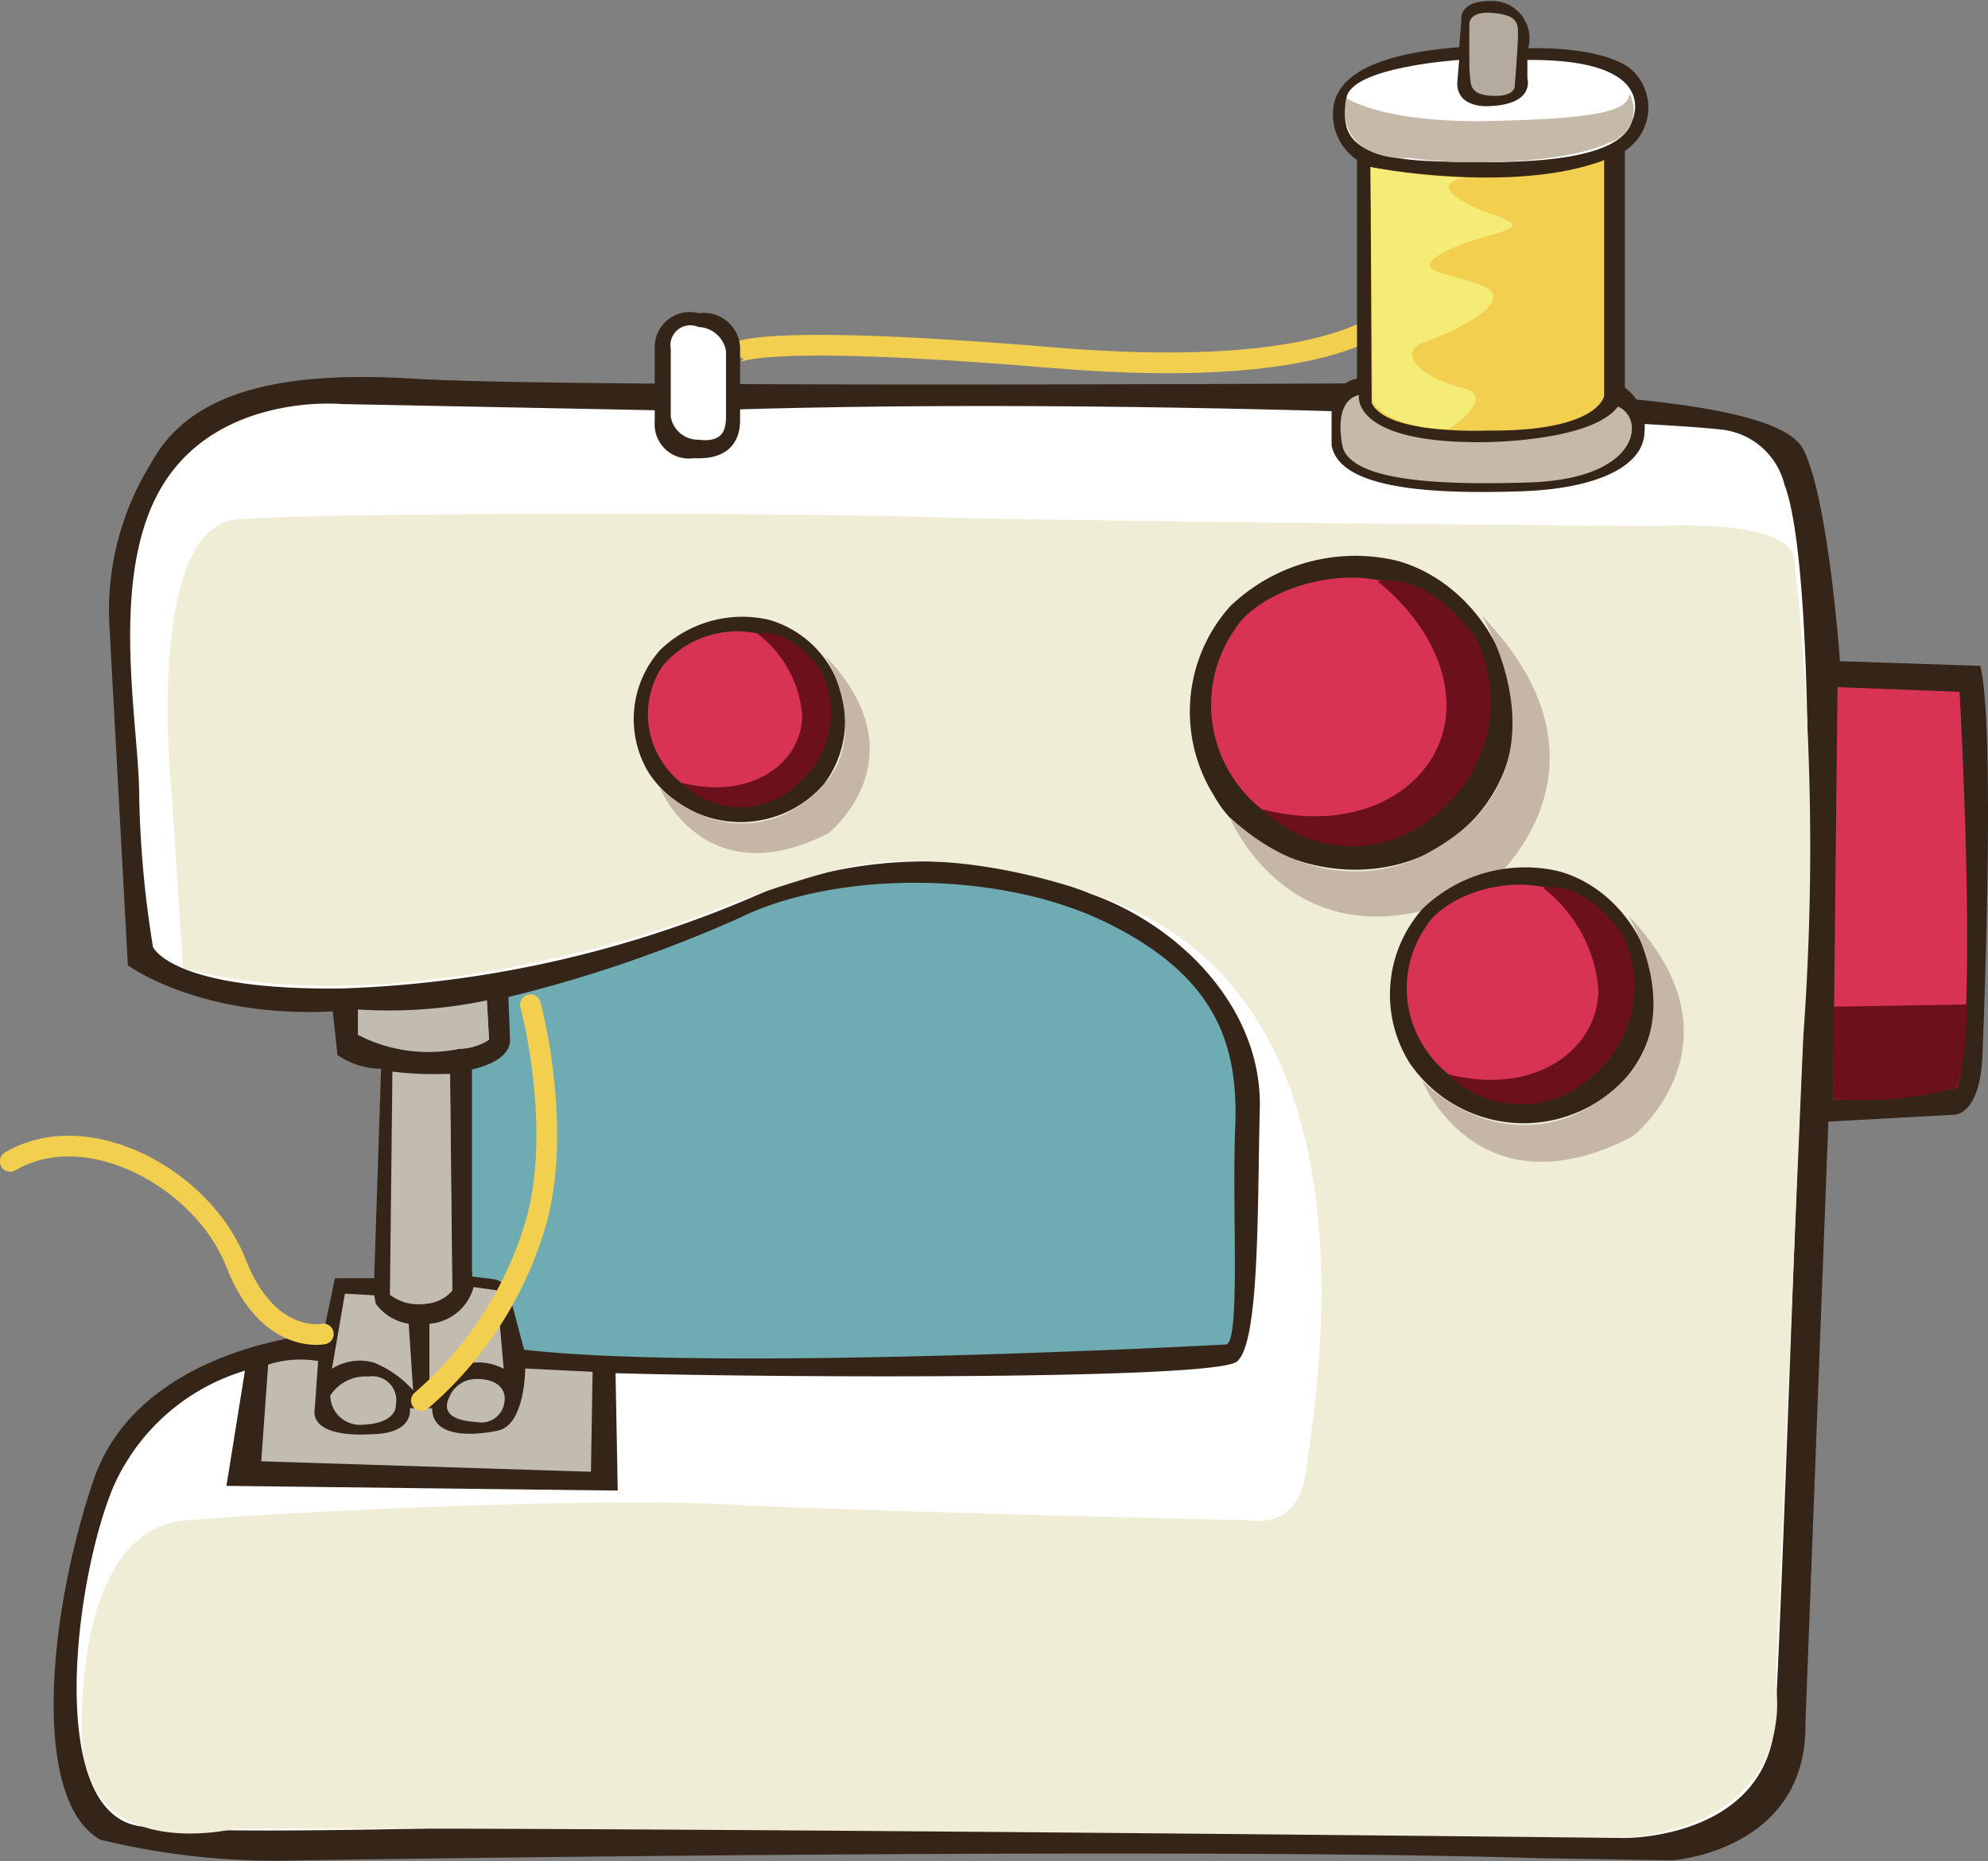 <svg xmlns="http://www.w3.org/2000/svg" viewBox="0 0 71.99 67.39"><rect x="0" y="0" width="71.99" height="67.39" fill="#808080" stroke="none"/><defs><style>.cls-1{isolation:isolate;}.cls-2{fill:#342518;}.cls-3{fill:#fff;}.cls-4{fill:#efedd6;}.cls-5{fill:#d93353;}.cls-6{fill:#6d101e;}.cls-7,.cls-9{fill:#c1bbb0;}.cls-8{fill:#6eabb3;}.cls-9{mix-blend-mode:multiply;}.cls-10{fill:#c5b6a6;}.cls-11,.cls-16{fill:none;stroke:#f2cf4e;stroke-width:0.75px;}.cls-11{stroke-miterlimit:10;}.cls-12{fill:#b4ab9e;}.cls-13{fill:#c5b9a9;}.cls-14{fill:#f2cf4e;}.cls-15{fill:#f5ec77;}.cls-16{stroke-linecap:round;stroke-linejoin:round;}</style></defs><title>Step_Hand_Stitching</title><g class="cls-1"><g id="Layer_1" data-name="Layer 1"><path class="cls-2" d="M3572.92,391.43s-28.75.17-34.17-.17-8.25.75-9.5,3.08a10.09,10.09,0,0,0-1.5,5.83l0.67,12.33s2.58,1.92,7.42,1.67l0.17,1.58a2.88,2.88,0,0,0,1.58.5l-0.25,7.58h-1.42l-0.42,2s-6.67.42-8.33,5.33-2.25,11.58.25,13a26.75,26.75,0,0,0,7.17.75s31.25-.5,44.92-0.08l4.83,0.08s4.92-.33,4.83-5l0.83-21.75,4.58-.25s0.92,0,1-2.17c0,0,.5-11.83-0.08-14.08l-5.08-.17s-0.42-5.92-1.33-7.67S3581.17,391.76,3572.92,391.43Z" transform="translate(-3523.79 -377.55)"/><path class="cls-3" d="M3536.17,392.18s-4.33-.42-6.42,2.83-0.92,8.75-.92,11.33a38.22,38.22,0,0,0,.5,5.5s0.67,1.58,6.83,1.5a41.23,41.23,0,0,0,15.5-3.58,16,16,0,0,1,11.67.17c3.25,1.17,6.17,4.17,6.08,7.75s0,8.5-.83,9.17-17,.58-22.5.42l0.08,4.25-14.17-.17,0.67-4.17a7.59,7.59,0,0,0-4.75,4.17c-1.42,3.33-2.5,11.92,1,12.33s17.17-.17,19.42-0.08,30.33,0.33,34.25.5c0,0,5.25.08,5.5-4.33s0.75-19.75,1-24.67,0.42-17.17-.67-20a2.64,2.64,0,0,0-2.33-2c-2-.25-21.58-1.25-37.25-0.67Z" transform="translate(-3523.79 -377.55)"/><path class="cls-4" d="M3530,406.18s-1-9.58,2.42-9.83,19.5-.25,24.92-0.08,26.25,0.33,26.25.33,4.92-.33,5.17,1.17a94,94,0,0,1,.33,17.33l-1,23.42s1,5-5.5,5.58c0,0-37.5-.42-50.33-0.33,0,0-5.5,1.33-5.5-3.5,0,0-.33-7.33,3.75-7.67s14.92-.83,19.58-0.58,19.08,0.58,19.08.58,1.67,0.33,1.92-1.83,3.08-16.67-7-20.58c0,0-5.25-2.25-9.92-1.17a42.61,42.61,0,0,0-5.17,1.75s-10.67,4-18.58,1.83Z" transform="translate(-3523.79 -377.55)"/><path class="cls-2" d="M3568.33,399.51a6.54,6.54,0,0,1,6-1.67c3.5,0.92,5.83,5.67,3.08,9.08s-8.08,2.33-9.67-.58A5.72,5.72,0,0,1,3568.33,399.51Z" transform="translate(-3523.79 -377.55)"/><path class="cls-5" d="M3568.42,405.68a4.75,4.75,0,0,0,5.33,2c3.42-1.08,5-5.08,2.5-7.75s-6.83-1.17-7.75.42A4.78,4.78,0,0,0,3568.42,405.68Z" transform="translate(-3523.79 -377.55)"/><path class="cls-6" d="M3573.67,398.6s2.5,1.83,2.5,4.5-2.83,4.75-6.67,3.75a4.62,4.62,0,0,0,6.42.08,5.19,5.19,0,0,0,1.33-6.25S3575.67,398.26,3573.67,398.6Z" transform="translate(-3523.79 -377.55)"/><path class="cls-5" d="M3590.33,402.43l4.42,0.17s0.67,11.75-.08,14.33a17.07,17.07,0,0,1-4.5.42Z" transform="translate(-3523.79 -377.55)"/><path class="cls-6" d="M3590.17,414l4.83-.08a10.88,10.88,0,0,1-.33,3,12.79,12.79,0,0,1-4.5.42V414Z" transform="translate(-3523.79 -377.55)"/><path class="cls-7" d="M3536.75,414.1a17.29,17.29,0,0,0,4.67-.33l0.08,1.42a5.56,5.56,0,0,1-4.75-.17V414.1Z" transform="translate(-3523.79 -377.55)"/><path class="cls-7" d="M3538,416.35a12.5,12.5,0,0,0,2.08.08l0.08,7.83a1.7,1.7,0,0,1-2.25.17Z" transform="translate(-3523.79 -377.55)"/><path class="cls-7" d="M3535.31,426.83a3.82,3.82,0,0,0-1.81.13l-0.25,3.5,11.94,0.38,0.06-3.62-2.44-.12s0,2.06-1,2.25c0,0-2.37.56-2.37-.81h-0.81s0.19,0.94-1.44.94c0,0-2.19.19-2-.94Z" transform="translate(-3523.79 -377.55)"/><path class="cls-7" d="M3535.75,428.08a1.52,1.52,0,0,1,1.38-.69,0.87,0.87,0,0,1,1,1c0,0.44-.44.75-1.37,0.75A1.08,1.08,0,0,1,3535.75,428.08Z" transform="translate(-3523.79 -377.55)"/><path class="cls-7" d="M3540.06,428.14a1.05,1.05,0,0,1,1-.66c0.81,0,1.06.44,1,.81a0.84,0.84,0,0,1-1,.75C3540.31,429,3539.75,428.76,3540.06,428.14Z" transform="translate(-3523.79 -377.55)"/><path class="cls-7" d="M3538.59,425.48a1.84,1.84,0,0,1-1.19-.72l-0.06-.31-1.06-.06-0.47,2.72a1.88,1.88,0,0,1,1.53-.22,3.86,3.86,0,0,1,1.41,1Z" transform="translate(-3523.79 -377.55)"/><path class="cls-7" d="M3539.34,425.48l0,2.41a1.88,1.88,0,0,1,1.56-1,2,2,0,0,1,1.13.22l-0.25-2.84-0.84-.12A1.8,1.8,0,0,1,3539.34,425.48Z" transform="translate(-3523.79 -377.55)"/><path class="cls-8" d="M3540.88,423.58v-7.31s1.38-.25,1.38-1.06l-0.06-1.56a48.92,48.92,0,0,0,8.38-2.87c3.44-1.69,9.38-1.75,13.31.19s4.75,4.38,4.63,7.38,0.19,7.63-.31,7.88c0,0-18.44,1-25.44.19l-0.5-1.87a0.72,0.72,0,0,0-.66-0.69l-0.72-.09v-0.16Z" transform="translate(-3523.79 -377.55)"/><path class="cls-9" d="M3540.44,414v1.53a2.09,2.09,0,0,0,1.06-.33l-0.08-1.42A5.26,5.26,0,0,1,3540.44,414Z" transform="translate(-3523.79 -377.55)"/><path class="cls-9" d="M3539.22,416.45s0.7,0,.87,0l0.08,7.83a1.36,1.36,0,0,1-1.17.47Z" transform="translate(-3523.79 -377.55)"/><path class="cls-10" d="M3577.44,399.83s3.5,5.63-1.87,8.56c0,0-3.44,2.25-7.25-1.25,0,0,2.44,6,9.31,2.5C3577.63,409.64,3582.88,405.45,3577.44,399.83Z" transform="translate(-3523.79 -377.55)"/><path class="cls-2" d="M3575.31,410.45a5.35,5.35,0,0,1,4.9-1.36c2.86,0.75,4.77,4.63,2.52,7.42a5,5,0,0,1-7.9-.48A4.67,4.67,0,0,1,3575.31,410.45Z" transform="translate(-3523.79 -377.55)"/><path class="cls-5" d="M3575.38,415.49a3.88,3.88,0,0,0,4.36,1.63c2.79-.88,4.09-4.15,2-6.33s-5.58-1-6.33.34A3.91,3.91,0,0,0,3575.38,415.49Z" transform="translate(-3523.79 -377.55)"/><path class="cls-6" d="M3579.67,409.7a5.18,5.18,0,0,1,2,3.68c0,2.18-2.32,3.88-5.45,3.06a3.77,3.77,0,0,0,5.24.07,4.25,4.25,0,0,0,1.09-5.11S3581.3,409.42,3579.67,409.7Z" transform="translate(-3523.79 -377.55)"/><path class="cls-10" d="M3582.75,410.7s2.86,4.6-1.53,7c0,0-2.81,1.84-5.92-1,0,0,2,4.9,7.61,2C3582.9,418.72,3587.19,415.3,3582.75,410.7Z" transform="translate(-3523.79 -377.55)"/><path class="cls-2" d="M3547.7,401.08a4.29,4.29,0,0,1,3.93-1.09,3.81,3.81,0,0,1,2,5.95,4,4,0,0,1-6.33-.38A3.75,3.75,0,0,1,3547.7,401.08Z" transform="translate(-3523.79 -377.55)"/><path class="cls-5" d="M3547.76,405.12a3.11,3.11,0,0,0,3.49,1.31c2.24-.71,3.28-3.33,1.64-5.07a3.53,3.53,0,0,0-5.08.27A3.13,3.13,0,0,0,3547.76,405.12Z" transform="translate(-3523.79 -377.55)"/><path class="cls-6" d="M3551.2,400.48a4.15,4.15,0,0,1,1.64,2.95c0,1.75-1.85,3.11-4.37,2.46a3,3,0,0,0,4.2.06,3.4,3.4,0,0,0,.87-4.09S3552.51,400.26,3551.2,400.48Z" transform="translate(-3523.79 -377.55)"/><path class="cls-10" d="M3553.67,401.29s2.29,3.68-1.23,5.61c0,0-2.25,1.47-4.75-.82,0,0,1.6,3.93,6.1,1.64C3553.79,407.71,3557.23,405,3553.67,401.29Z" transform="translate(-3523.79 -377.55)"/><path class="cls-11" d="M3574.5,388.62s-1.47,2.81-12.6,1.88-11.53-.13-11.53-0.13" transform="translate(-3523.79 -377.55)"/><path class="cls-2" d="M3576.63,379.26l0.08-1s-0.12-.75,1.25-0.67a1.36,1.36,0,0,1,1.17,1.71s2.5-.12,3.67.71a1.86,1.86,0,0,1-.17,3v8.58a1.71,1.71,0,0,1,.71,1.58c0,1.21-1.62,2.08-4.5,2.17s-6.54,0-6.83-1.67v-1.29a1.12,1.12,0,0,1,.92-1.12v-7.92a2,2,0,0,1-.87-1.54C3572,380.76,3572.71,379.56,3576.63,379.26Z" transform="translate(-3523.79 -377.55)"/><path class="cls-12" d="M3577,378.39s0-.46.88-0.37,0.88,0.38.88,0.79-0.12,1.88-.12,1.88,0,0.37-.83.33-0.75-.46-0.79-0.71S3577,378.39,3577,378.39Z" transform="translate(-3523.79 -377.55)"/><path class="cls-3" d="M3576.63,379.72s-3.92.25-4.08,1.38-0.17,2.17,3.17,2.29,6.75,0,7.17-1.46c0,0,1.13-2.25-3.79-2.21v0.67s0.29,0.92-1.33,1c0,0-1.21.13-1.21-.83Z" transform="translate(-3523.79 -377.55)"/><path class="cls-13" d="M3572.54,381.1s1.33,0.92,5.25.83,5-.37,5-1a1.23,1.23,0,0,1-.75,1.79c-1.42.71-5,.87-7.29,0.54C3574.75,383.31,3572.12,383.39,3572.54,381.1Z" transform="translate(-3523.79 -377.55)"/><path class="cls-14" d="M3573.42,383.6s5.13,1,8.46-.25l0,8.54s-0.21,1.29-4.21,1.25c0,0-3.67.17-4.21-1Z" transform="translate(-3523.79 -377.55)"/><path class="cls-13" d="M3573,391.85s-0.33,1.75,4.5,1.71c0,0,3.92,0,4.88-1.29a0.83,0.83,0,0,1,.5.83c0,0.67-.79,1.83-3.75,1.92s-6.29,0-6.71-1.25C3572.42,393.76,3572,392.1,3573,391.85Z" transform="translate(-3523.79 -377.55)"/><path class="cls-2" d="M3547.5,390.18v2.63a1.24,1.24,0,0,0,1.42,1.33c1.58,0.08,1.67-1,1.67-1.37l0-2.67a1.32,1.32,0,0,0-1.5-1.21A1.27,1.27,0,0,0,3547.5,390.18Z" transform="translate(-3523.79 -377.55)"/><path class="cls-3" d="M3548.08,390.18l0,2.46a1,1,0,0,0,1,.83c1,0.13,1-.5,1-0.92s0-2.29,0-2.29a1.05,1.05,0,0,0-1-.87A0.72,0.72,0,0,0,3548.08,390.18Z" transform="translate(-3523.79 -377.55)"/><path class="cls-15" d="M3573.42,383.6l0.08,8.5s0.44,0.92,2.75,1c0,0,1.81-1.19.5-1.5s-2.56-1.25-1.31-1.69,3.25-1.5,2.06-2-2.81-.5-1.37-1.25,3.44-.75,1.81-1.31-2.25-1.19-1.06-1.37A20.15,20.15,0,0,1,3573.42,383.6Z" transform="translate(-3523.79 -377.55)"/><path class="cls-16" d="M3543,413.93s1.23,4.56.14,8.08a13.49,13.49,0,0,1-4.09,6.25" transform="translate(-3523.79 -377.55)"/><path class="cls-16" d="M3535.5,425.85s-2,.42-3.17-2.58-5.33-5.33-8.17-3.67" transform="translate(-3523.79 -377.55)"/></g></g></svg>